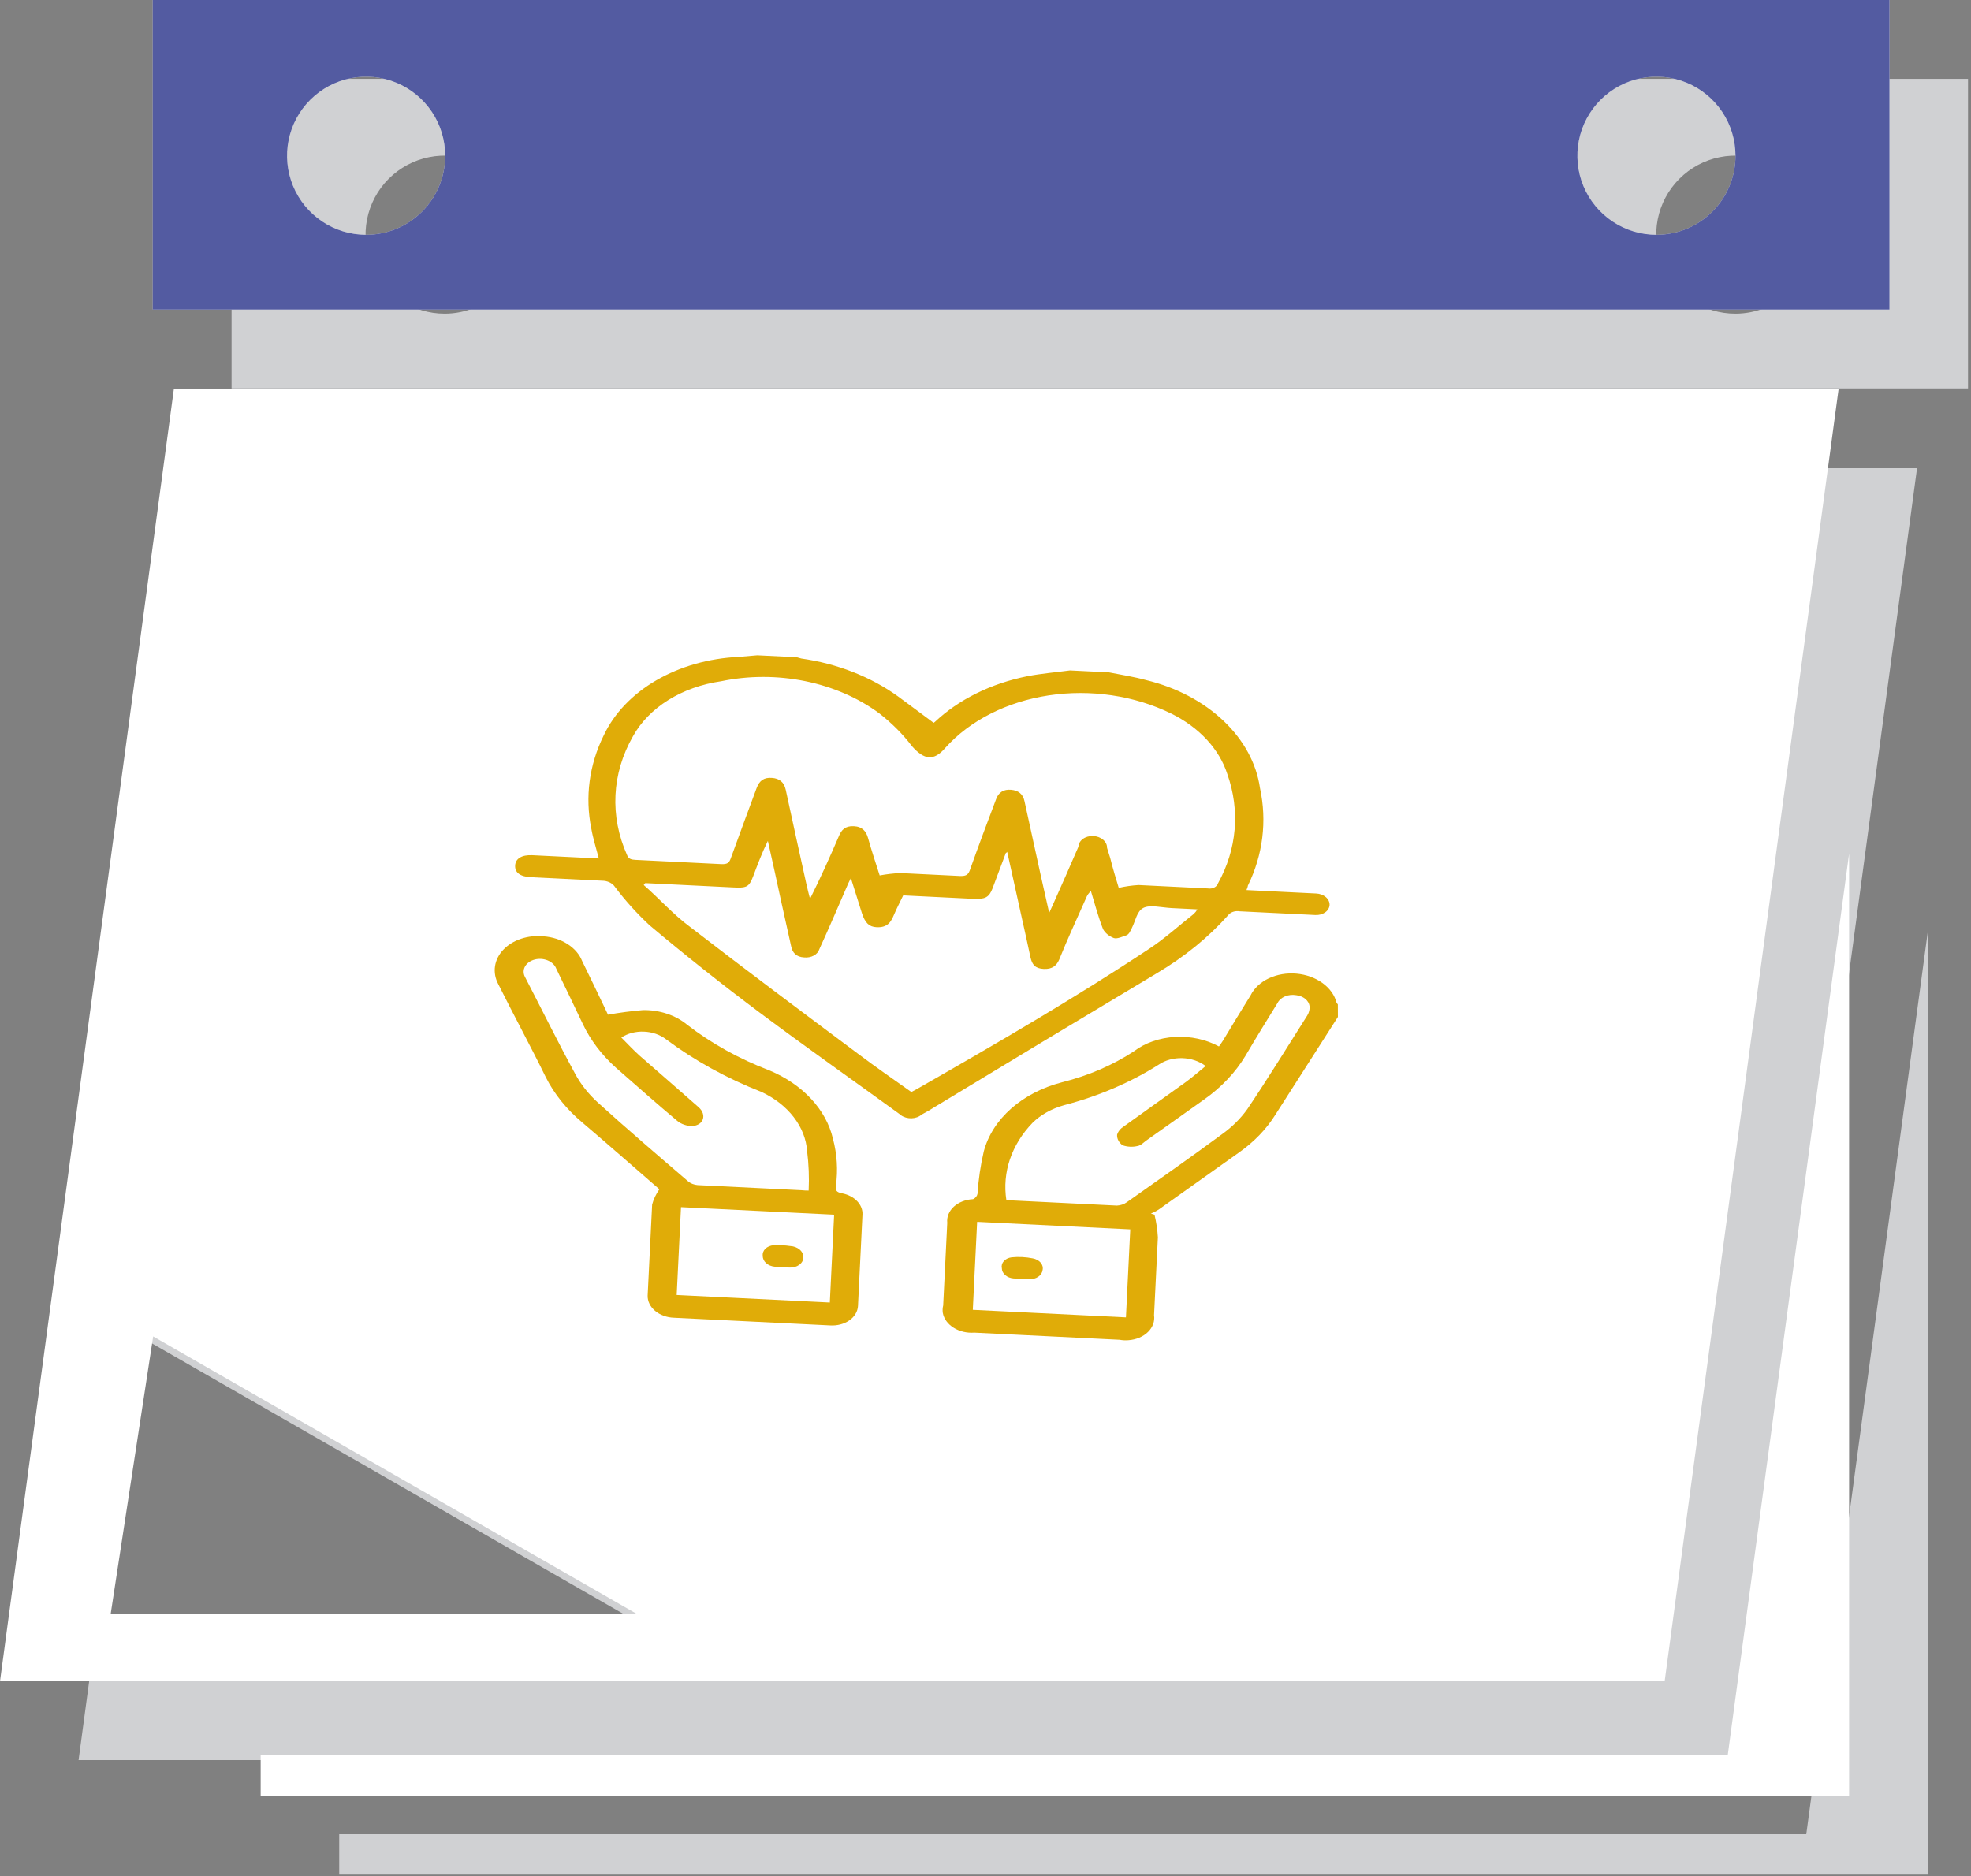 <?xml version="1.0" encoding="UTF-8"?> <svg xmlns="http://www.w3.org/2000/svg" width="271" height="258" viewBox="0 0 271 258" fill="none"><rect x="0" y="0" width="271" height="258" fill="#808080" stroke="none"/><g clip-path="url(#clip0_790_12)"><path d="M31.84 10.85V53.42H270.59V10.85H31.84ZM61.14 43.14C58.99 43.142 56.888 42.506 55.099 41.314C53.31 40.121 51.916 38.425 51.091 36.439C50.267 34.453 50.049 32.268 50.467 30.159C50.884 28.05 51.918 26.112 53.437 24.591C54.955 23.069 56.891 22.032 58.999 21.611C61.108 21.189 63.293 21.403 65.28 22.224C67.267 23.044 68.966 24.436 70.162 26.223C71.358 28.009 71.998 30.11 72 32.26C72.001 33.688 71.721 35.101 71.176 36.42C70.631 37.74 69.832 38.939 68.823 39.949C67.815 40.959 66.617 41.761 65.299 42.309C63.98 42.856 62.567 43.139 61.14 43.14ZM238.6 43.14C236.45 43.142 234.348 42.506 232.559 41.314C230.77 40.121 229.376 38.425 228.551 36.439C227.727 34.453 227.509 32.268 227.927 30.159C228.344 28.05 229.378 26.112 230.897 24.591C232.415 23.069 234.351 22.032 236.459 21.611C238.568 21.189 240.753 21.403 242.74 22.224C244.727 23.044 246.426 24.436 247.622 26.223C248.818 28.009 249.458 30.11 249.46 32.26C249.462 33.686 249.184 35.099 248.641 36.417C248.097 37.736 247.3 38.935 246.293 39.945C245.287 40.955 244.091 41.758 242.774 42.306C241.458 42.854 240.046 43.137 238.62 43.14H238.6Z" fill="#D0D1D3"></path><path d="M46.641 252.25V257.8H265.041V128.24L248.351 252.25H46.641Z" fill="#D0D1D3"></path><path d="M21 0V42.57H259.79V0H21ZM50.3 32.29C48.151 32.282 46.053 31.638 44.271 30.438C42.488 29.238 41.101 27.537 40.285 25.55C39.469 23.562 39.26 21.378 39.684 19.271C40.109 17.165 41.149 15.232 42.671 13.716C44.194 12.2 46.132 11.17 48.24 10.755C50.348 10.34 52.532 10.559 54.516 11.384C56.5 12.21 58.194 13.604 59.386 15.392C60.577 17.18 61.212 19.281 61.21 21.43C61.209 22.86 60.925 24.276 60.376 25.596C59.827 26.916 59.022 28.115 58.009 29.124C56.995 30.133 55.792 30.932 54.47 31.475C53.147 32.018 51.73 32.295 50.3 32.29ZM227.76 32.29C225.61 32.292 223.508 31.656 221.719 30.464C219.931 29.271 218.536 27.575 217.711 25.589C216.887 23.604 216.669 21.418 217.087 19.309C217.504 17.2 218.538 15.262 220.057 13.741C221.575 12.219 223.511 11.182 225.62 10.761C227.728 10.339 229.914 10.553 231.901 11.374C233.888 12.194 235.586 13.586 236.783 15.373C237.979 17.159 238.618 19.26 238.62 21.41C238.623 24.286 237.485 27.046 235.457 29.085C233.429 31.124 230.676 32.277 227.8 32.29H227.76Z" fill="white"></path><path opacity="0.8" d="M21 0V42.57H259.79V0H21ZM50.3 32.29C48.151 32.282 46.053 31.638 44.271 30.438C42.488 29.238 41.101 27.537 40.285 25.55C39.469 23.562 39.26 21.378 39.684 19.271C40.109 17.165 41.149 15.232 42.671 13.716C44.194 12.2 46.132 11.17 48.24 10.755C50.348 10.34 52.532 10.559 54.516 11.384C56.5 12.21 58.194 13.604 59.386 15.392C60.577 17.18 61.212 19.281 61.21 21.43C61.209 22.86 60.925 24.276 60.376 25.596C59.827 26.916 59.022 28.115 58.009 29.124C56.995 30.133 55.792 30.932 54.47 31.475C53.147 32.018 51.73 32.295 50.3 32.29ZM227.76 32.29C225.61 32.292 223.508 31.656 221.719 30.464C219.931 29.271 218.536 27.575 217.711 25.589C216.887 23.604 216.669 21.418 217.087 19.309C217.504 17.2 218.538 15.262 220.057 13.741C221.575 12.219 223.511 11.182 225.62 10.761C227.728 10.339 229.914 10.553 231.901 11.374C233.888 12.194 235.586 13.586 236.783 15.373C237.979 17.159 238.618 19.26 238.62 21.41C238.623 24.286 237.485 27.046 235.457 29.085C233.429 31.124 230.676 32.277 227.8 32.29H227.76Z" fill="#28338A"></path><path fill-rule="evenodd" clip-rule="evenodd" d="M10.801 242.06L34.701 64.39H263.581L239.681 242.06H10.801ZM19.851 184.15L14.001 222.36H86.431L19.851 184.15Z" fill="#D0D1D3"></path><path d="M35.84 241.4V246.95H254.24V117.39L237.55 241.4H35.84Z" fill="white"></path><path fill-rule="evenodd" clip-rule="evenodd" d="M0 231.21L23.9 53.54H252.79L228.88 231.21H0ZM21.06 183.79L15.21 222H87.64L21.06 183.79Z" fill="white"></path><path d="M152.46 92.463C154.162 92.8 155.913 93.067 157.586 93.529C161.731 94.533 165.433 96.481 168.221 99.126C171.008 101.77 172.756 104.991 173.241 108.38C174.223 112.918 173.647 117.554 171.573 121.8C171.563 121.998 171.438 122.209 171.382 122.405L180.961 122.876C181.211 122.886 181.456 122.935 181.684 123.019C181.912 123.103 182.117 123.222 182.289 123.368C182.46 123.514 182.595 123.685 182.684 123.87C182.773 124.056 182.816 124.253 182.809 124.449C182.79 124.841 182.574 125.208 182.208 125.468C181.843 125.728 181.359 125.86 180.862 125.836L170.437 125.323C170.128 125.272 169.81 125.299 169.526 125.398C169.242 125.497 169.006 125.665 168.851 125.877C166.137 128.921 162.836 131.606 159.064 133.837C148.548 140.128 138.07 146.439 127.63 152.77L126.711 153.285C126.535 153.438 126.322 153.561 126.083 153.648C125.845 153.734 125.586 153.783 125.322 153.79C125.058 153.797 124.793 153.763 124.543 153.689C124.293 153.616 124.063 153.504 123.865 153.362L123.601 153.15C117.206 148.515 110.739 143.949 104.439 139.247C99.266 135.377 94.23 131.382 89.33 127.261C87.549 125.604 85.949 123.832 84.549 121.964C84.379 121.709 84.124 121.495 83.811 121.345C83.499 121.196 83.142 121.117 82.781 121.118L73.041 120.639C71.487 120.563 70.782 119.986 70.829 119.03C70.876 118.074 71.75 117.539 73.191 117.61L82.335 118.06C81.969 116.65 81.532 115.291 81.3 113.942C80.422 109.603 81.011 105.185 83.007 101.138C84.436 98.104 86.942 95.475 90.232 93.562C93.521 91.649 97.456 90.531 101.574 90.339L104.129 90.121L109.547 90.388L110.18 90.564C115.111 91.264 119.716 93.066 123.445 95.753C125.105 96.956 126.717 98.192 128.354 99.393C128.138 99.599 128.354 99.393 128.543 99.276C131.83 96.186 136.267 93.993 141.25 92.996C143.171 92.621 145.149 92.465 147.11 92.2L152.46 92.463ZM153.82 122.101C154.707 121.898 155.619 121.768 156.544 121.711L166.054 122.179C166.36 122.231 166.678 122.189 166.94 122.06C167.203 121.932 167.39 121.727 167.463 121.489C170.072 116.786 170.528 111.478 168.752 106.46C167.647 103.011 164.87 100.016 161.027 98.126C155.962 95.648 149.94 94.758 144.176 95.635C138.412 96.512 133.336 99.091 129.971 102.852C128.391 104.691 127.071 104.517 125.399 102.627C124.146 100.979 122.634 99.459 120.901 98.104C118.01 95.969 114.493 94.442 110.683 93.669C106.873 92.897 102.899 92.903 99.141 93.69C96.479 94.074 93.99 94.961 91.882 96.276C89.775 97.592 88.112 99.296 87.035 101.246C84.101 106.368 83.813 112.233 86.23 117.619C86.433 118.135 86.819 118.226 87.39 118.254L99.164 118.834C100.01 118.875 100.25 118.652 100.461 118.084C101.629 114.834 102.843 111.604 104.033 108.373C104.429 107.307 105.067 106.905 106.118 106.975C107.169 107.045 107.808 107.564 108.032 108.605C108.966 112.899 109.9 117.211 110.857 121.506C111.006 122.218 111.201 122.914 111.373 123.61C112.821 120.717 114.108 117.852 115.35 114.966C115.687 114.17 116.175 113.561 117.387 113.621C118.599 113.68 119.093 114.355 119.347 115.235C119.853 117.068 120.455 118.815 120.95 120.393C121.879 120.219 122.828 120.108 123.785 120.063L131.946 120.465C132.792 120.506 133.099 120.322 133.336 119.701C134.506 116.415 135.72 113.167 136.958 109.902C137.303 108.943 138.011 108.526 139.015 108.612C140.019 108.697 140.659 109.199 140.863 110.185L143.108 120.435C143.465 122.043 143.821 123.652 144.255 125.535C144.488 125.004 144.638 124.74 144.743 124.474C145.928 121.803 147.112 119.168 148.278 116.442C148.292 116.03 148.513 115.644 148.892 115.368C149.271 115.091 149.776 114.948 150.298 114.969C150.82 114.99 151.314 115.173 151.673 115.479C152.032 115.785 152.226 116.188 152.212 116.599C152.372 117.059 152.486 117.535 152.647 117.995C153.011 119.458 153.445 120.872 153.82 122.101ZM124.184 123.137C123.749 124.056 123.295 124.901 122.906 125.822C122.517 126.743 122.062 127.588 120.531 127.513C119.479 127.461 118.956 126.911 118.516 125.606L116.99 120.759C116.787 121.165 116.711 121.306 116.634 121.482C115.317 124.491 114.046 127.501 112.66 130.523C112.553 130.887 112.281 131.203 111.895 131.414C111.509 131.625 111.036 131.715 110.564 131.668C109.444 131.612 108.948 130.973 108.782 130.152C108.33 128.159 107.902 126.15 107.45 124.158C106.834 121.308 106.217 118.476 105.577 115.642C104.789 117.23 104.182 118.845 103.575 120.46C102.969 122.075 102.622 122.131 100.679 122.035L88.723 121.447L88.504 121.707C90.701 123.623 92.545 125.738 94.844 127.442C102.528 133.369 110.308 139.192 118.111 145.017C120.454 146.777 122.891 148.469 125.305 150.179L126.105 149.748C136.953 143.54 147.757 137.275 158.038 130.461C160.218 129.013 162.113 127.281 164.14 125.682C164.337 125.491 164.502 125.281 164.629 125.055L161.086 124.881C159.76 124.815 158.13 124.392 157.214 124.853C156.298 125.314 156.142 126.608 155.635 127.595C155.575 127.767 155.49 127.932 155.382 128.089C155.302 128.283 155.159 128.457 154.967 128.592C154.385 128.781 153.61 129.158 153.159 129.01C152.49 128.755 151.957 128.317 151.662 127.779C150.99 126.065 150.527 124.289 149.994 122.545C149.685 122.822 149.458 123.15 149.328 123.507C148.09 126.32 146.759 129.146 145.635 131.965C145.274 132.779 144.698 133.311 143.509 133.252C142.32 133.194 141.911 132.65 141.685 131.662C141.312 129.927 140.939 128.191 140.543 126.455C139.87 123.367 139.174 120.278 138.481 117.135C138.476 117.243 138.314 117.271 138.288 117.324L136.469 122.169C135.996 123.393 135.477 123.693 133.854 123.613L124.184 123.137Z" fill="#E0AC08"></path><path d="M183.954 139.851C181.074 144.337 178.195 148.841 175.338 153.327C174.109 155.295 172.413 157.051 170.34 158.504L159.274 166.365C158.953 166.567 158.606 166.744 158.24 166.892L158.736 167.043C158.985 168.073 159.14 169.113 159.202 170.157L158.675 180.868C158.736 181.281 158.694 181.699 158.55 182.096C158.406 182.492 158.165 182.861 157.838 183.181C157.512 183.501 157.107 183.765 156.647 183.959C156.188 184.152 155.682 184.272 155.16 184.31C154.748 184.344 154.331 184.323 153.925 184.249L133.967 183.267C132.953 183.344 131.932 183.103 131.122 182.597C130.312 182.091 129.777 181.36 129.631 180.559C129.58 180.215 129.597 179.869 129.682 179.532L130.241 168.172C130.197 167.768 130.254 167.364 130.408 166.981C130.563 166.599 130.812 166.246 131.142 165.943C131.472 165.641 131.876 165.394 132.331 165.217C132.786 165.04 133.283 164.936 133.793 164.912C133.958 164.831 134.099 164.723 134.204 164.594C134.309 164.465 134.377 164.318 134.403 164.165C134.529 162.211 134.816 160.269 135.262 158.351C135.847 156.146 137.147 154.111 139.036 152.444C140.925 150.776 143.338 149.532 146.043 148.831C149.665 147.925 153.019 146.476 155.924 144.564C157.448 143.412 159.44 142.719 161.565 142.6C163.69 142.481 165.82 142.943 167.598 143.909C167.795 143.629 167.991 143.368 168.165 143.087C169.413 141.016 170.661 138.944 171.954 136.875C172.437 135.899 173.312 135.081 174.448 134.543C175.584 134.006 176.918 133.778 178.251 133.895C179.584 134.011 180.843 134.466 181.839 135.19C182.835 135.913 183.514 136.868 183.774 137.909L183.946 138.134L183.954 139.851ZM138.37 165.047L153.573 165.795C154.079 165.766 154.554 165.605 154.924 165.337C159.317 162.227 163.731 159.155 168.035 155.969C169.418 154.975 170.588 153.813 171.505 152.524C174.274 148.413 176.989 143.991 179.747 139.644C179.986 139.252 180.095 138.816 180.061 138.377C180.014 137.999 179.804 137.642 179.468 137.366C179.131 137.09 178.688 136.91 178.211 136.858C177.688 136.771 177.147 136.83 176.682 137.024C176.216 137.219 175.855 137.538 175.661 137.925C174.167 140.346 172.673 142.749 171.247 145.191C169.867 147.493 167.921 149.547 165.518 151.236L157.611 156.848C157.231 157.118 156.867 157.534 156.405 157.602C155.732 157.767 155.001 157.731 154.347 157.5C154.095 157.316 153.896 157.09 153.766 156.84C153.635 156.59 153.577 156.321 153.594 156.053C153.731 155.597 154.057 155.194 154.521 154.906C157.325 152.875 160.173 150.882 162.977 148.851C163.951 148.158 164.839 147.352 165.769 146.603C164.899 145.94 163.754 145.554 162.56 145.518C161.366 145.483 160.209 145.802 159.316 146.412C155.441 148.864 151.036 150.752 146.3 151.989C144.592 152.466 143.093 153.304 141.964 154.415C139.066 157.429 137.778 161.237 138.37 165.047ZM134.35 168.03L133.755 180.13L154.81 181.166L155.405 169.066L134.35 168.03Z" fill="#E0AC08"></path><path d="M90.661 163.549C87.189 160.54 83.652 157.42 80.045 154.351C77.887 152.541 76.185 150.425 75.035 148.121C72.953 143.861 70.64 139.627 68.513 135.346C68.095 134.567 67.939 133.72 68.06 132.888C68.182 132.056 68.578 131.269 69.207 130.604C69.837 129.94 70.68 129.421 71.652 129.098C72.624 128.776 73.692 128.662 74.75 128.767C75.948 128.854 77.093 129.224 78.036 129.828C78.98 130.432 79.677 131.243 80.037 132.154C81.1 134.303 82.117 136.468 83.157 138.616C83.322 138.985 83.511 139.338 83.593 139.541C85.18 139.257 86.79 139.047 88.413 138.91C89.532 138.892 90.648 139.06 91.689 139.404C92.731 139.748 93.674 140.26 94.457 140.907C97.785 143.486 101.622 145.617 105.811 147.213C108.059 148.157 110.014 149.493 111.523 151.115C113.033 152.738 114.058 154.605 114.517 156.571C115.09 158.712 115.23 160.903 114.931 163.062C114.902 163.657 114.888 163.946 115.842 164.119C116.643 164.284 117.354 164.661 117.854 165.186C118.355 165.711 118.614 166.353 118.587 167.002L117.966 179.624C117.942 180 117.824 180.367 117.618 180.704C117.413 181.041 117.125 181.341 116.77 181.587C116.416 181.833 116.001 182.02 115.551 182.138C115.101 182.256 114.624 182.302 114.146 182.274L92.657 181.216C92.173 181.2 91.696 181.108 91.253 180.947C90.809 180.785 90.409 180.557 90.074 180.275C89.739 179.994 89.475 179.664 89.299 179.305C89.123 178.946 89.038 178.565 89.047 178.183L89.664 165.651C89.862 164.913 90.198 164.205 90.661 163.549ZM85.431 142.686C86.283 143.541 87.088 144.412 87.988 145.216C90.668 147.571 93.395 149.91 96.052 152.264C97.216 153.298 96.754 154.757 95.168 154.86C94.791 154.855 94.418 154.791 94.07 154.671C93.722 154.551 93.406 154.379 93.14 154.163C90.257 151.744 87.468 149.275 84.656 146.805C82.716 145.053 81.192 143.042 80.158 140.872C78.955 138.318 77.705 135.763 76.479 133.208C76.391 132.97 76.243 132.747 76.043 132.554C75.844 132.36 75.597 132.2 75.319 132.084C75.04 131.967 74.736 131.896 74.424 131.875C74.113 131.854 73.8 131.884 73.507 131.962C73.213 132.04 72.944 132.165 72.717 132.33C72.489 132.494 72.308 132.695 72.184 132.919C72.06 133.143 71.996 133.385 71.996 133.632C71.996 133.878 72.059 134.124 72.183 134.352C74.485 138.803 76.694 143.286 79.09 147.688C79.846 149.101 80.88 150.415 82.152 151.58C86.21 155.269 90.411 158.855 94.589 162.441C94.934 162.742 95.407 162.933 95.915 162.976L110.18 163.678C110.514 163.713 110.85 163.729 111.186 163.727C111.27 161.918 111.199 160.102 110.972 158.294C110.858 156.653 110.227 155.051 109.136 153.634C108.045 152.216 106.529 151.029 104.726 150.179C99.912 148.291 95.473 145.841 91.562 142.915C90.739 142.285 89.657 141.913 88.525 141.871C87.392 141.828 86.29 142.119 85.431 142.686ZM93.634 166.009L93.04 178.09L114.095 179.126L114.689 167.045L93.634 166.009Z" fill="#E0AC08"></path><path d="M140.61 175.876L139.375 175.815C138.934 175.784 138.521 175.623 138.219 175.363C137.917 175.103 137.748 174.764 137.748 174.415C137.669 174.071 137.765 173.72 138.015 173.437C138.265 173.155 138.649 172.965 139.083 172.909C140.049 172.811 141.034 172.86 141.986 173.051C142.432 173.127 142.825 173.338 143.081 173.638C143.337 173.939 143.434 174.304 143.351 174.655C143.31 175.013 143.1 175.342 142.761 175.577C142.422 175.812 141.98 175.934 141.524 175.921C141.188 175.922 140.852 175.906 140.518 175.871L140.61 175.876Z" fill="#E0AC08"></path><path d="M107.666 174.255L106.523 174.199C106.069 174.158 105.647 173.984 105.341 173.711C105.036 173.438 104.87 173.086 104.877 172.726C104.821 172.368 104.948 172.012 105.228 171.734C105.508 171.456 105.919 171.28 106.37 171.245C107.133 171.21 107.901 171.248 108.656 171.357C109.154 171.382 109.623 171.561 109.961 171.856C110.299 172.15 110.478 172.536 110.458 172.928C110.455 173.121 110.403 173.31 110.305 173.485C110.207 173.66 110.065 173.817 109.888 173.946C109.711 174.075 109.502 174.175 109.273 174.239C109.044 174.302 108.801 174.329 108.557 174.317L107.528 174.266L107.666 174.255Z" fill="#E0AC08"></path></g><defs><clipPath id="clip0_790_12"><rect width="270.59" height="257.8" fill="white"></rect></clipPath></defs></svg> 
